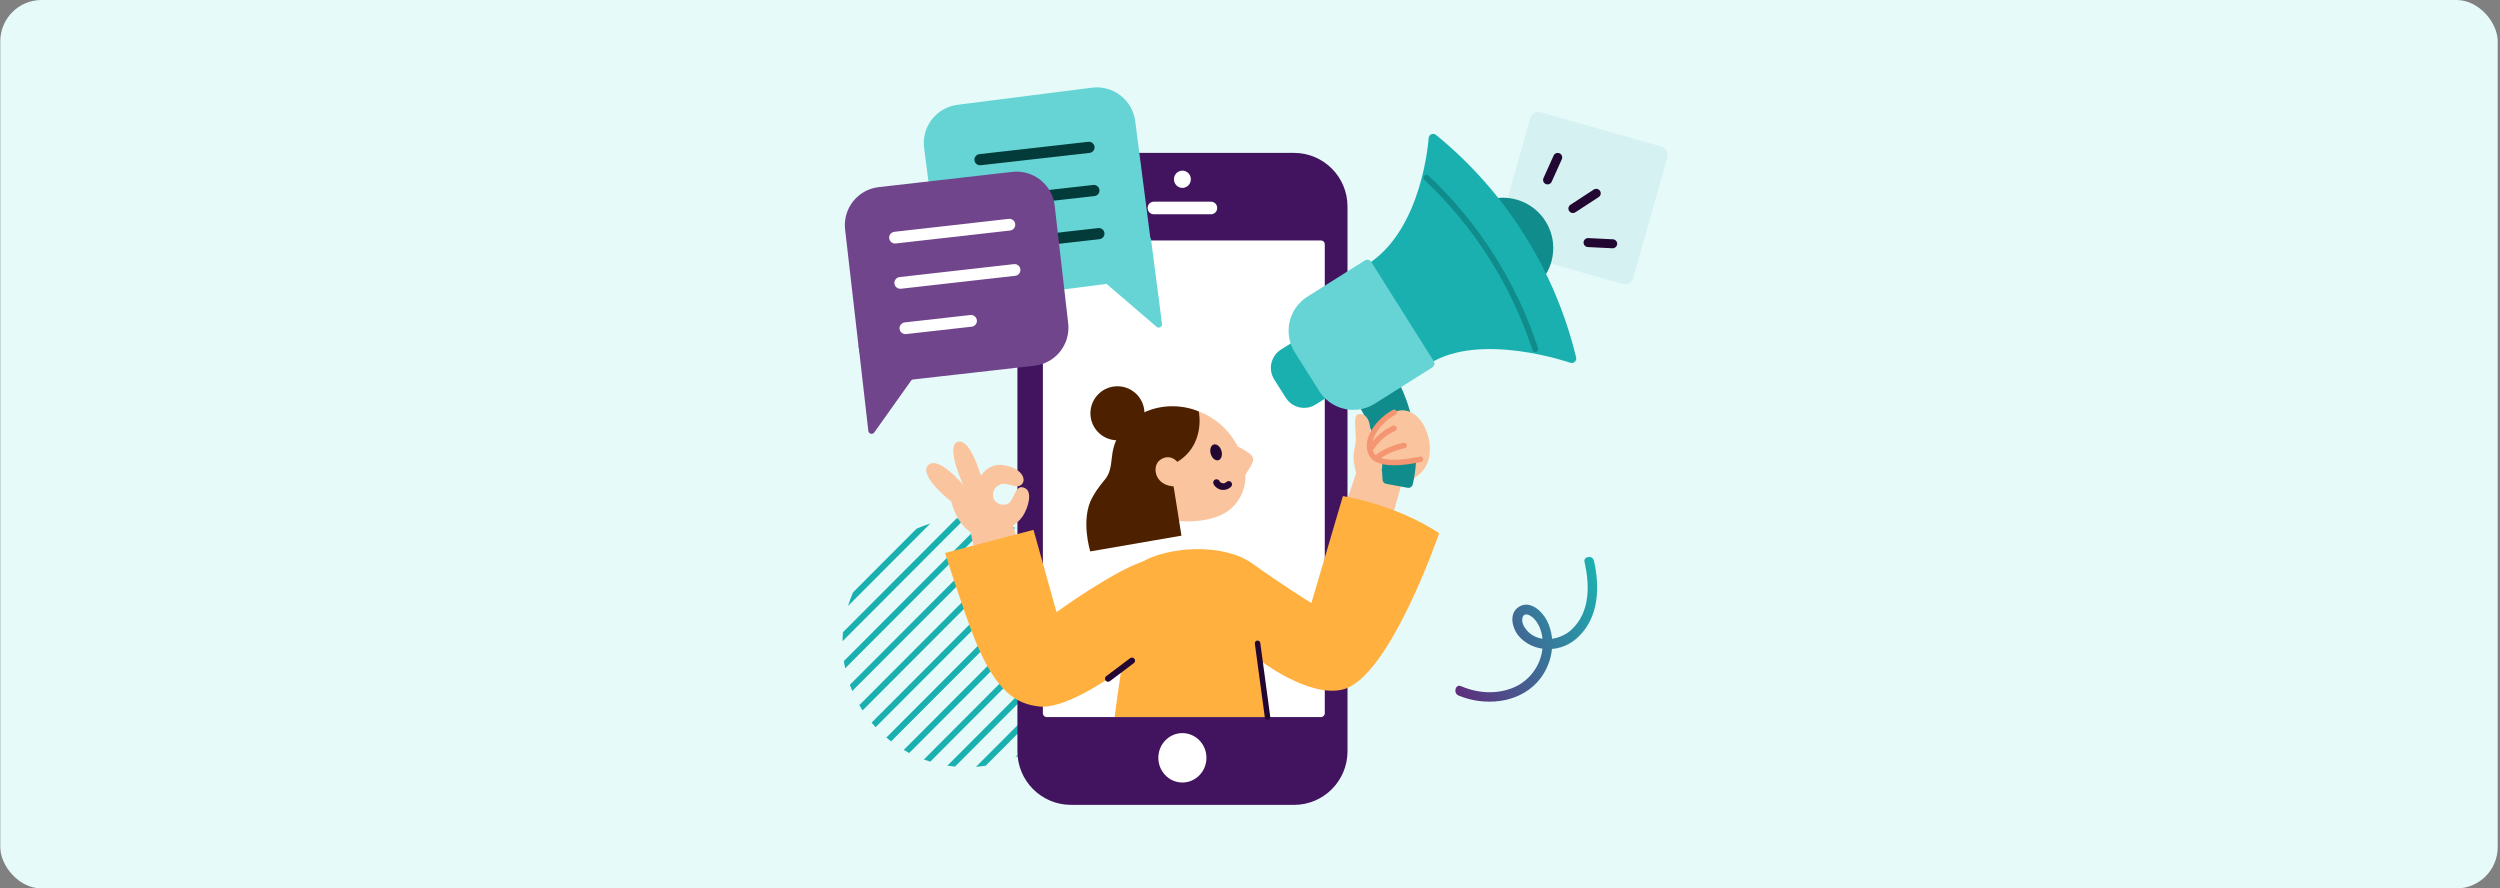 <?xml version="1.0" encoding="UTF-8"?>
<svg viewBox="0 0 484 172" fill="none" xmlns="http://www.w3.org/2000/svg">
<rect x="0" y="0" width="484" height="172" fill="#808080" stroke="none"/>
<rect x="0.055" width="483.5" height="172" rx="8" fill="#E6FAFA"/>
<path opacity="0.08" d="M296.27 22.87L289.645 46.309C289.397 47.178 289.905 48.085 290.772 48.334L314.16 54.972C315.028 55.216 315.933 54.712 316.182 53.843L322.807 30.404C323.055 29.534 322.547 28.628 321.68 28.378L298.286 21.741C297.418 21.491 296.514 22 296.265 22.87H296.27Z" fill="#108C8C"/>
<path d="M200.286 104.193C199.948 103.976 199.606 103.764 199.258 103.557L166.363 136.512C166.564 136.86 166.777 137.202 166.994 137.539L200.286 104.188V104.193Z" fill="#1BB0B0"/>
<path d="M196.534 102.187C196.143 102.018 195.74 101.866 195.338 101.719L164.531 132.58C164.678 132.983 164.83 133.385 164.999 133.777L196.54 102.181L196.534 102.187Z" fill="#1BB0B0"/>
<path d="M203.52 106.711C203.231 106.444 202.938 106.183 202.639 105.933L168.738 139.899C168.988 140.198 169.249 140.497 169.516 140.785L203.525 106.716L203.52 106.711Z" fill="#1BB0B0"/>
<path d="M192.15 100.817C191.688 100.719 191.215 100.632 190.742 100.562L163.371 127.981C163.442 128.454 163.529 128.927 163.621 129.389L192.144 100.812L192.15 100.817Z" fill="#1BB0B0"/>
<path d="M185.165 100.387L163.199 122.391C163.15 122.968 163.123 123.55 163.117 124.137L186.91 100.3C186.323 100.306 185.741 100.338 185.165 100.382V100.387Z" fill="#1BB0B0"/>
<path d="M206.259 109.728C206.02 109.413 205.77 109.109 205.515 108.81L171.598 142.786C171.897 143.042 172.201 143.292 172.517 143.531L206.259 109.728Z" fill="#1BB0B0"/>
<path d="M211.131 122.13C211.082 121.63 211.022 121.141 210.946 120.651L183.418 148.229C183.907 148.305 184.397 148.364 184.897 148.413L211.131 122.136V122.13Z" fill="#1BB0B0"/>
<path d="M207.537 137.262C208.233 136.153 208.852 134.989 209.364 133.771L196.516 146.641C197.734 146.125 198.897 145.51 200.001 144.809L207.531 137.262H207.537Z" fill="#1BB0B0"/>
<path d="M210.968 128.062C211.061 127.448 211.126 126.823 211.169 126.197L188.953 148.451C189.578 148.408 190.204 148.343 190.818 148.25L210.968 128.062Z" fill="#1BB0B0"/>
<path d="M209.77 116.073L178.859 147.038C179.267 147.19 179.68 147.326 180.099 147.456L210.188 117.313C210.058 116.894 209.922 116.481 209.77 116.068V116.073Z" fill="#1BB0B0"/>
<path d="M164.168 117.324L180.11 101.355C179.202 101.632 178.315 101.969 177.451 102.35L165.163 114.66C164.782 115.524 164.445 116.41 164.168 117.318V117.324Z" fill="#1BB0B0"/>
<path d="M208.508 113.24C208.318 112.882 208.122 112.523 207.915 112.175L174.961 145.189C175.309 145.396 175.668 145.591 176.027 145.782L208.508 113.246V113.24Z" fill="#1BB0B0"/>
<path d="M250.548 155.82H207.275C201.587 155.788 196.989 151.17 196.973 145.471V39.923C197.004 34.234 201.597 29.632 207.275 29.6H250.548C256.237 29.616 260.846 34.223 260.877 39.923V145.476C260.861 151.186 256.247 155.809 250.548 155.825V155.82Z" fill="#42145F"/>
<path d="M228.91 151.494C231.482 151.494 233.567 149.353 233.567 146.711C233.567 144.07 231.482 141.929 228.91 141.929C226.339 141.929 224.254 144.07 224.254 146.711C224.254 149.353 226.339 151.494 228.91 151.494Z" fill="white"/>
<path d="M228.911 35.846C229.521 35.846 230.017 35.335 230.017 34.706C230.017 34.076 229.521 33.566 228.911 33.566C228.3 33.566 227.805 34.076 227.805 34.706C227.805 35.335 228.3 35.846 228.911 35.846Z" fill="white"/>
<path fill-rule="evenodd" clip-rule="evenodd" d="M228.912 34.096C228.608 34.096 228.336 34.355 228.336 34.706C228.336 35.057 228.608 35.315 228.912 35.315C229.217 35.315 229.489 35.057 229.489 34.706C229.489 34.355 229.217 34.096 228.912 34.096ZM227.277 34.706C227.277 33.798 227.995 33.036 228.912 33.036C229.829 33.036 230.547 33.798 230.547 34.706C230.547 35.614 229.829 36.376 228.912 36.376C227.995 36.376 227.277 35.614 227.277 34.706Z" fill="white"/>
<path d="M234.458 41.481H223.373C222.717 41.481 222.188 40.951 222.188 40.294V40.236C222.188 39.578 222.717 39.048 223.373 39.048H234.458C235.114 39.048 235.644 39.578 235.644 40.236V40.294C235.644 40.951 235.114 41.481 234.458 41.481Z" fill="white"/>
<path d="M255.748 138.827H202.633C202.23 138.827 201.902 138.499 201.902 138.096V47.297C201.902 46.889 202.225 46.555 202.633 46.555H255.748C256.15 46.555 256.478 46.884 256.478 47.287V138.09C256.478 138.493 256.15 138.822 255.748 138.822V138.827Z" fill="white"/>
<path d="M263.049 90.077L259.355 101.206L267.885 106.089L271.362 93.577C271.362 93.577 276.203 92.569 276.738 88.142C276.367 83.933 272.002 84.988 268.499 86.043C265.705 86.849 263.054 90.083 263.054 90.083L263.049 90.077Z" fill="#FAC59E"/>
<path d="M300.654 46.942C300.437 45.023 299.654 43.21 298.41 41.736C297.161 40.262 295.505 39.186 293.648 38.656C291.79 38.125 289.817 38.152 287.975 38.74C286.134 39.329 284.509 40.447 283.308 41.964C282.107 43.475 281.377 45.309 281.213 47.239C281.054 49.164 281.467 51.093 282.398 52.785C283.335 54.476 284.748 55.849 286.467 56.735C288.187 57.62 290.124 57.975 292.044 57.758C294.616 57.461 296.971 56.157 298.579 54.131C300.193 52.106 300.939 49.519 300.648 46.947L300.654 46.942Z" fill="#108C8C"/>
<path d="M305.135 69.183C301.034 52.244 291.505 37.118 278.001 26.111C277.874 26.011 277.726 25.947 277.567 25.926C277.408 25.905 277.244 25.926 277.101 25.995C276.953 26.058 276.831 26.164 276.736 26.297C276.646 26.43 276.593 26.583 276.583 26.742C276.572 26.917 275.435 44.434 264.73 51.184C264.545 51.311 264.418 51.507 264.375 51.724C264.333 51.942 264.375 52.17 264.492 52.361C264.608 52.551 264.799 52.684 265.016 52.742C265.233 52.795 265.46 52.769 265.656 52.657L275.884 68.897C275.699 69.024 275.577 69.215 275.53 69.438C275.487 69.655 275.53 69.883 275.646 70.074C275.763 70.265 275.953 70.397 276.17 70.456C276.387 70.509 276.615 70.482 276.81 70.371C286.594 64.205 303.828 70.169 304.003 70.228C304.125 70.27 304.257 70.286 304.389 70.27C304.511 70.254 304.627 70.212 304.733 70.148C304.839 70.084 304.929 70 305.003 69.899C305.072 69.798 305.119 69.681 305.146 69.565C305.167 69.443 305.167 69.321 305.135 69.199V69.183Z" fill="#1BB0B0"/>
<path d="M297.294 68.17C297.162 68.186 297.029 68.154 296.918 68.08C296.807 68.006 296.722 67.9 296.68 67.773C292.574 55.218 285.388 43.894 275.774 34.838C275.663 34.732 275.594 34.589 275.594 34.435C275.594 34.281 275.647 34.133 275.752 34.022C275.858 33.91 276.001 33.847 276.155 33.841C276.308 33.841 276.456 33.894 276.567 34C286.319 43.188 293.616 54.683 297.781 67.423C297.807 67.502 297.812 67.593 297.802 67.677C297.791 67.762 297.76 67.842 297.712 67.916C297.664 67.99 297.601 68.048 297.532 68.096C297.458 68.144 297.379 68.17 297.289 68.181L297.294 68.17Z" fill="#108C8C"/>
<path d="M270.878 74.199C270.767 74.003 270.582 73.854 270.359 73.79C270.142 73.727 269.904 73.753 269.703 73.859C269.502 73.966 269.354 74.151 269.285 74.368C269.216 74.586 269.237 74.824 269.343 75.026C269.343 75.026 269.349 75.036 269.354 75.052L264.66 77.772C264.544 77.571 264.354 77.427 264.131 77.369C263.909 77.311 263.671 77.343 263.47 77.454C263.269 77.571 263.126 77.761 263.068 77.984C263.009 78.207 263.041 78.445 263.152 78.642C267.745 86.6 267.65 92.734 267.65 92.792C267.645 92.999 267.714 93.2 267.846 93.365C267.978 93.524 268.158 93.635 268.364 93.672L272.508 94.436C272.592 94.452 272.677 94.452 272.762 94.446C272.941 94.425 273.106 94.351 273.238 94.234C273.37 94.118 273.465 93.959 273.508 93.784C275.915 83.678 271.079 74.586 270.867 74.204L270.878 74.199Z" fill="#108C8C"/>
<path d="M260.264 73.78L254.502 64.629C254.38 64.433 254.184 64.295 253.962 64.247C253.74 64.194 253.502 64.236 253.306 64.358L247.977 67.688C247.046 68.282 246.385 69.22 246.141 70.302C245.898 71.383 246.094 72.513 246.681 73.451L248.935 77.024C249.358 77.687 249.956 78.217 250.665 78.557C251.375 78.896 252.163 79.028 252.946 78.938C253.57 78.869 254.168 78.657 254.698 78.323L260 74.983C260.195 74.861 260.333 74.665 260.386 74.442C260.439 74.22 260.396 73.981 260.275 73.785L260.264 73.78Z" fill="#1BB0B0"/>
<path d="M277.573 69.925L265.451 50.68C265.329 50.484 265.133 50.346 264.911 50.298C264.689 50.245 264.451 50.288 264.255 50.41L253.106 57.44C251.36 58.543 250.121 60.297 249.661 62.312C249.206 64.327 249.566 66.442 250.661 68.192L255.402 75.71C256.185 76.95 257.302 77.947 258.63 78.583C259.953 79.22 261.429 79.463 262.89 79.299C264.049 79.166 265.165 78.774 266.155 78.154L277.304 71.124C277.499 71.002 277.637 70.806 277.69 70.583C277.743 70.36 277.7 70.122 277.579 69.925H277.573Z" fill="#66D4D4"/>
<path d="M304.604 41.243C304.409 41.264 304.213 41.222 304.049 41.116C303.885 41.015 303.758 40.856 303.689 40.67C303.62 40.485 303.62 40.283 303.684 40.098C303.747 39.912 303.869 39.753 304.033 39.647L308.552 36.699C308.647 36.636 308.753 36.593 308.869 36.572C308.98 36.551 309.097 36.551 309.208 36.572C309.319 36.593 309.425 36.641 309.52 36.705C309.615 36.768 309.695 36.853 309.758 36.949C309.822 37.044 309.864 37.15 309.885 37.261C309.906 37.373 309.906 37.489 309.885 37.601C309.864 37.712 309.816 37.818 309.753 37.913C309.689 38.009 309.605 38.088 309.51 38.152L304.991 41.1C304.88 41.174 304.753 41.216 304.615 41.232L304.604 41.243Z" fill="#220732"/>
<path d="M312.315 48.066C312.267 48.071 312.22 48.071 312.172 48.066L307.399 47.833C307.172 47.822 306.955 47.716 306.801 47.546C306.648 47.377 306.568 47.149 306.579 46.921C306.59 46.693 306.69 46.475 306.86 46.322C307.029 46.168 307.251 46.083 307.484 46.094L312.257 46.327C312.474 46.337 312.68 46.433 312.834 46.587C312.987 46.74 313.077 46.947 313.082 47.17C313.088 47.387 313.013 47.599 312.871 47.764C312.728 47.928 312.532 48.034 312.315 48.061V48.066Z" fill="#220732"/>
<path d="M299.711 35.697C299.558 35.713 299.404 35.692 299.261 35.628C299.118 35.565 298.997 35.469 298.907 35.347C298.817 35.225 298.759 35.077 298.743 34.923C298.727 34.769 298.753 34.616 298.817 34.478L300.78 30.12C300.875 29.908 301.05 29.743 301.267 29.664C301.484 29.584 301.722 29.59 301.934 29.685C302.145 29.78 302.309 29.955 302.389 30.168C302.468 30.385 302.463 30.623 302.367 30.83L300.404 35.188C300.341 35.326 300.246 35.443 300.124 35.533C300.002 35.623 299.859 35.676 299.711 35.692V35.697Z" fill="#220732"/>
<path d="M267.524 90.91C268.18 86.669 265.471 85.884 265.471 85.884C265.471 85.884 265.465 83.026 265.037 81.685C264.608 80.349 263.634 79.925 262.846 80.227C262.058 80.534 262.428 82.66 262.491 84.914C262.555 87.045 261.401 87.347 262.566 91.605" fill="#FAC59E"/>
<path d="M265.504 87.888C264.001 84.898 267.281 81.197 269.927 79.829C272.208 78.647 274.742 80.253 275.922 82.899C276.838 84.972 277.002 86.711 276.674 88.535C276.674 88.535 267.096 91.074 265.504 87.893V87.888Z" fill="#FAC59E"/>
<path d="M270.422 82.936C270.416 83.132 270.295 83.323 270.104 83.408C268.39 84.177 266.951 85.423 265.935 87.003C265.786 87.241 265.485 87.31 265.241 87.188C265.162 86.886 265.125 86.584 265.125 86.276C266.252 84.59 267.808 83.254 269.66 82.422C269.935 82.3 270.252 82.422 270.374 82.692C270.411 82.766 270.422 82.851 270.422 82.931V82.936Z" fill="#F39671"/>
<path d="M272.362 86.138C272.378 86.181 272.378 86.223 272.373 86.266H272.367C272.357 86.509 272.182 86.721 271.928 86.775C271.902 86.785 268.812 87.4 267.05 88.932C266.981 88.996 266.896 89.028 266.811 89.044C266.584 88.943 266.377 88.826 266.192 88.688C266.129 88.492 266.192 88.264 266.351 88.116C268.325 86.398 271.595 85.746 271.732 85.714C272.023 85.661 272.309 85.847 272.367 86.138H272.362Z" fill="#F39671"/>
<path d="M269.883 90.078C267.735 90.078 265.777 89.616 265.026 88.121C263.396 84.877 266.74 80.874 269.677 79.352C269.936 79.214 270.254 79.32 270.391 79.58C270.529 79.84 270.423 80.158 270.164 80.296C267.55 81.653 264.692 85.105 265.968 87.649C266.867 89.447 271.169 89.213 274.894 88.392C275.175 88.328 275.46 88.508 275.524 88.795C275.587 89.081 275.407 89.362 275.122 89.425C273.661 89.749 271.703 90.083 269.883 90.083V90.078Z" fill="#F39671"/>
<path d="M278.626 103.225C270.022 97.558 259.985 96.047 259.985 96.047L253.883 116.756C253.883 116.756 248.343 113.325 242.512 109.142C236.681 104.959 226.003 105.94 221.272 108.697C218.166 113.585 221.706 110.749 218.166 122.863C216.579 132.407 215.785 138.816 215.785 138.816H229.284H245.401L243.761 127.72C243.761 127.72 253.46 135.238 260.09 133.451C269.081 131.028 278.632 103.22 278.632 103.22L278.626 103.225Z" fill="#FFB03E"/>
<path fill-rule="evenodd" clip-rule="evenodd" d="M243.392 124.014C243.681 123.974 243.948 124.178 243.987 124.468L245.919 138.756C245.958 139.046 245.755 139.313 245.465 139.353C245.176 139.392 244.909 139.189 244.87 138.898L242.938 124.61C242.899 124.32 243.102 124.053 243.392 124.014Z" fill="#220732"/>
<path d="M195.565 99.737L200.634 117.796L190.399 114.597L187.438 100.911L195.566 99.731L195.565 99.737Z" fill="#FAC59E"/>
<path d="M195.533 102.066C196.529 101.586 197.385 100.845 198.006 99.926C199.129 98.206 199.844 95.316 198.54 94.562C196.719 93.525 196.574 96.04 195.443 97.287C194.747 98.05 192.849 97.753 192.395 96.565C191.753 94.898 193.255 93.502 194.584 93.679C195.912 93.856 197.131 94.616 197.901 93.669C198.67 92.723 197.831 90.732 194.525 90.09C192.79 89.748 191.232 90.272 189.892 92.077C189.892 92.077 187.837 84.753 185.417 85.533C182.998 86.313 186.456 93.842 186.456 93.842C186.456 93.842 181.623 88.066 179.681 90.073C177.74 92.08 184.171 97.121 184.171 97.121C184.171 97.121 185.318 102.299 189.023 103.559" fill="#FAC59E"/>
<path d="M200.086 102.587L204.547 118.505C204.547 118.505 216.203 110.026 222.128 108.44C225.752 107.463 229.195 114.929 225.806 121.915C224.841 123.887 214.528 131.383 214.528 131.383C214.528 131.383 205.757 137.531 200.953 136.749C197.092 136.235 192.953 134.39 188.678 123.651C186.336 117.764 182.963 107.053 182.963 107.053L200.081 102.581L200.086 102.587Z" fill="#FFB03E"/>
<path fill-rule="evenodd" clip-rule="evenodd" d="M219.625 127.545C219.824 127.81 219.771 128.186 219.507 128.384L214.881 131.867C214.617 132.066 214.242 132.013 214.043 131.748C213.845 131.484 213.898 131.108 214.162 130.909L218.787 127.426C219.051 127.227 219.427 127.281 219.625 127.545Z" fill="#220732"/>
<path d="M241.133 92.073C241.134 92.008 241.129 91.944 241.124 91.88C242.834 89.356 242.685 88.922 242.561 88.567C242.321 87.873 240.489 86.858 239.623 86.428C237.9 83.05 234.856 80.482 231.255 79.364C229.254 78.671 227.112 78.584 225.069 79.114C219.341 80.59 215.876 86.452 217.354 92.185C217.926 94.41 219.238 96.422 221.028 97.85C223.761 100.065 226.754 100.815 229.317 100.932C232.798 101.089 235.49 100.085 235.672 100.014C238.965 98.839 241.146 95.725 241.119 92.234L241.131 92.167L241.127 92.074L241.133 92.073Z" fill="#FAC59E"/>
<path d="M234.403 87.882C234.152 87.042 234.412 86.223 234.982 86.053C235.552 85.883 236.218 86.427 236.468 87.267C236.719 88.107 236.459 88.926 235.889 89.096C235.319 89.266 234.653 88.723 234.403 87.882Z" fill="#220732"/>
<path d="M217.202 85.172C214.352 85.65 211.655 83.726 211.177 80.877C210.7 78.027 212.623 75.33 215.473 74.852C218.323 74.375 221.02 76.298 221.497 79.148C221.975 81.998 220.051 84.695 217.202 85.172Z" fill="#4D2100"/>
<path d="M232.085 79.654C224.738 76.654 216.024 80.605 215.28 88.402C214.811 93.316 213.858 92.048 211.489 96.281C209.12 100.514 211.076 106.754 211.076 106.754L228.729 103.703C228.729 103.703 227.112 93.422 227.067 93.395L226.823 90.046C226.967 89.957 227.117 89.873 227.284 89.781C233.584 86.499 232.085 79.654 232.085 79.654Z" fill="#4D2100"/>
<path d="M228.173 89.709C228.173 89.709 226.826 87.626 224.689 88.971C222.735 90.209 223.554 94.783 228.508 94.094" fill="#FAC59E"/>
<path d="M236.764 94.855C236.032 94.831 235.33 94.431 234.95 93.737C234.779 93.419 234.896 93.03 235.208 92.86C235.514 92.691 235.91 92.807 236.085 93.118C236.313 93.532 236.827 93.687 237.235 93.46C237.305 93.419 237.373 93.372 237.423 93.317C237.68 93.062 238.087 93.071 238.334 93.317C238.587 93.569 238.58 93.981 238.333 94.228C238.187 94.37 238.031 94.49 237.853 94.585C237.503 94.778 237.128 94.853 236.756 94.844L236.764 94.855Z" fill="#220732"/>
<path d="M190.283 58.032L216.283 54.701C220.382 54.174 223.271 50.427 222.739 46.34L219.777 23.437C219.243 19.34 215.489 16.449 211.4 16.974L185.366 20.288C181.266 20.814 178.378 24.561 178.91 28.648L181.887 51.581C182.42 55.679 186.183 58.558 190.273 58.033L190.294 58.03L190.283 58.032Z" fill="#66D4D4"/>
<path d="M222.806 46.072L224.971 62.715C225.014 63.065 224.761 63.387 224.409 63.429C224.228 63.451 224.049 63.397 223.915 63.273L209.108 50.569L222.816 46.07L222.806 46.072Z" fill="#66D4D4"/>
<path d="M210.954 29.601L189.857 31.99C189.266 32.061 188.726 31.629 188.654 31.039C188.582 30.449 189.014 29.91 189.604 29.839L210.701 27.45C211.292 27.379 211.832 27.811 211.904 28.401C211.976 28.991 211.544 29.53 210.954 29.601Z" fill="#033A3A"/>
<path d="M211.902 37.96L190.814 40.337C190.223 40.409 189.683 39.977 189.611 39.387C189.539 38.797 189.971 38.258 190.561 38.186L211.65 35.809C212.24 35.738 212.78 36.17 212.852 36.76C212.924 37.35 212.492 37.889 211.902 37.96Z" fill="#033A3A"/>
<path d="M212.869 46.307L200.767 47.678C200.177 47.749 199.636 47.317 199.564 46.727C199.492 46.136 199.924 45.597 200.515 45.526L212.616 44.155C213.207 44.083 213.747 44.516 213.819 45.106C213.891 45.696 213.459 46.235 212.869 46.307Z" fill="#033A3A"/>
<path d="M200.262 70.806L174.444 73.732C170.372 74.191 166.697 71.262 166.232 67.199L163.61 44.43C163.144 40.355 166.066 36.683 170.127 36.225L195.975 33.275C200.046 32.815 203.722 35.744 204.186 39.807L206.802 62.609C207.268 66.683 204.334 70.346 200.273 70.805L200.251 70.807L200.262 70.806Z" fill="#71458C"/>
<path d="M166.22 66.917L168.11 83.436C168.153 83.783 168.471 84.033 168.818 83.991C168.997 83.97 169.156 83.876 169.255 83.725L180.415 68.021L166.209 66.918L166.22 66.917Z" fill="#71458C"/>
<path d="M195.549 44.63L173.411 47.137C172.792 47.212 172.224 46.759 172.149 46.139C172.073 45.519 172.527 44.953 173.146 44.878L195.284 42.371C195.904 42.296 196.471 42.75 196.547 43.369C196.622 43.989 196.169 44.555 195.549 44.63Z" fill="white"/>
<path d="M196.55 53.394L174.423 55.9C173.803 55.975 173.236 55.521 173.161 54.902C173.085 54.282 173.538 53.716 174.158 53.641L196.285 51.135C196.905 51.06 197.472 51.514 197.548 52.133C197.623 52.753 197.17 53.319 196.55 53.394Z" fill="white"/>
<path d="M188.125 63.247L175.42 64.676C174.8 64.751 174.232 64.297 174.157 63.677C174.081 63.057 174.534 62.491 175.154 62.416L187.86 60.987C188.48 60.912 189.047 61.365 189.123 61.985C189.199 62.605 188.745 63.172 188.125 63.247Z" fill="white"/>
<path d="M308.577 108.489C309.713 113.498 309.602 119.202 305.797 123.068C304.162 124.774 301.949 125.719 299.605 125.661C297.404 125.635 295.289 124.685 293.888 122.973C292.733 121.457 292.117 118.774 293.995 117.522C296.207 116.062 298.595 118.359 299.512 120.193C301.464 124.089 300.456 129.056 297.502 132.187C293.684 136.246 287.278 136.705 282.366 134.654C281.272 134.158 281.784 132.349 282.877 132.845C286.433 134.399 290.656 134.498 294.052 132.604C297.086 130.808 298.9 127.506 298.647 123.954C298.57 122.361 297.91 120.524 296.678 119.48C296.113 119.04 295.155 118.571 294.792 119.441C294.582 120.138 294.767 120.87 295.178 121.477C297.203 124.643 301.803 124.193 304.256 121.894C307.864 118.531 307.775 113.325 306.793 108.927C306.381 107.805 308.202 107.346 308.556 108.482L308.577 108.489Z" fill="url(#paint0_linear_3172_36805)"/>
<defs>
<linearGradient id="paint0_linear_3172_36805" x1="312.223" y1="116.721" x2="280.257" y2="131.165" gradientUnits="userSpaceOnUse">
<stop stop-color="#1BB0B0"/>
<stop offset="1" stop-color="#5F2C7D"/>
</linearGradient>
</defs>
</svg>

